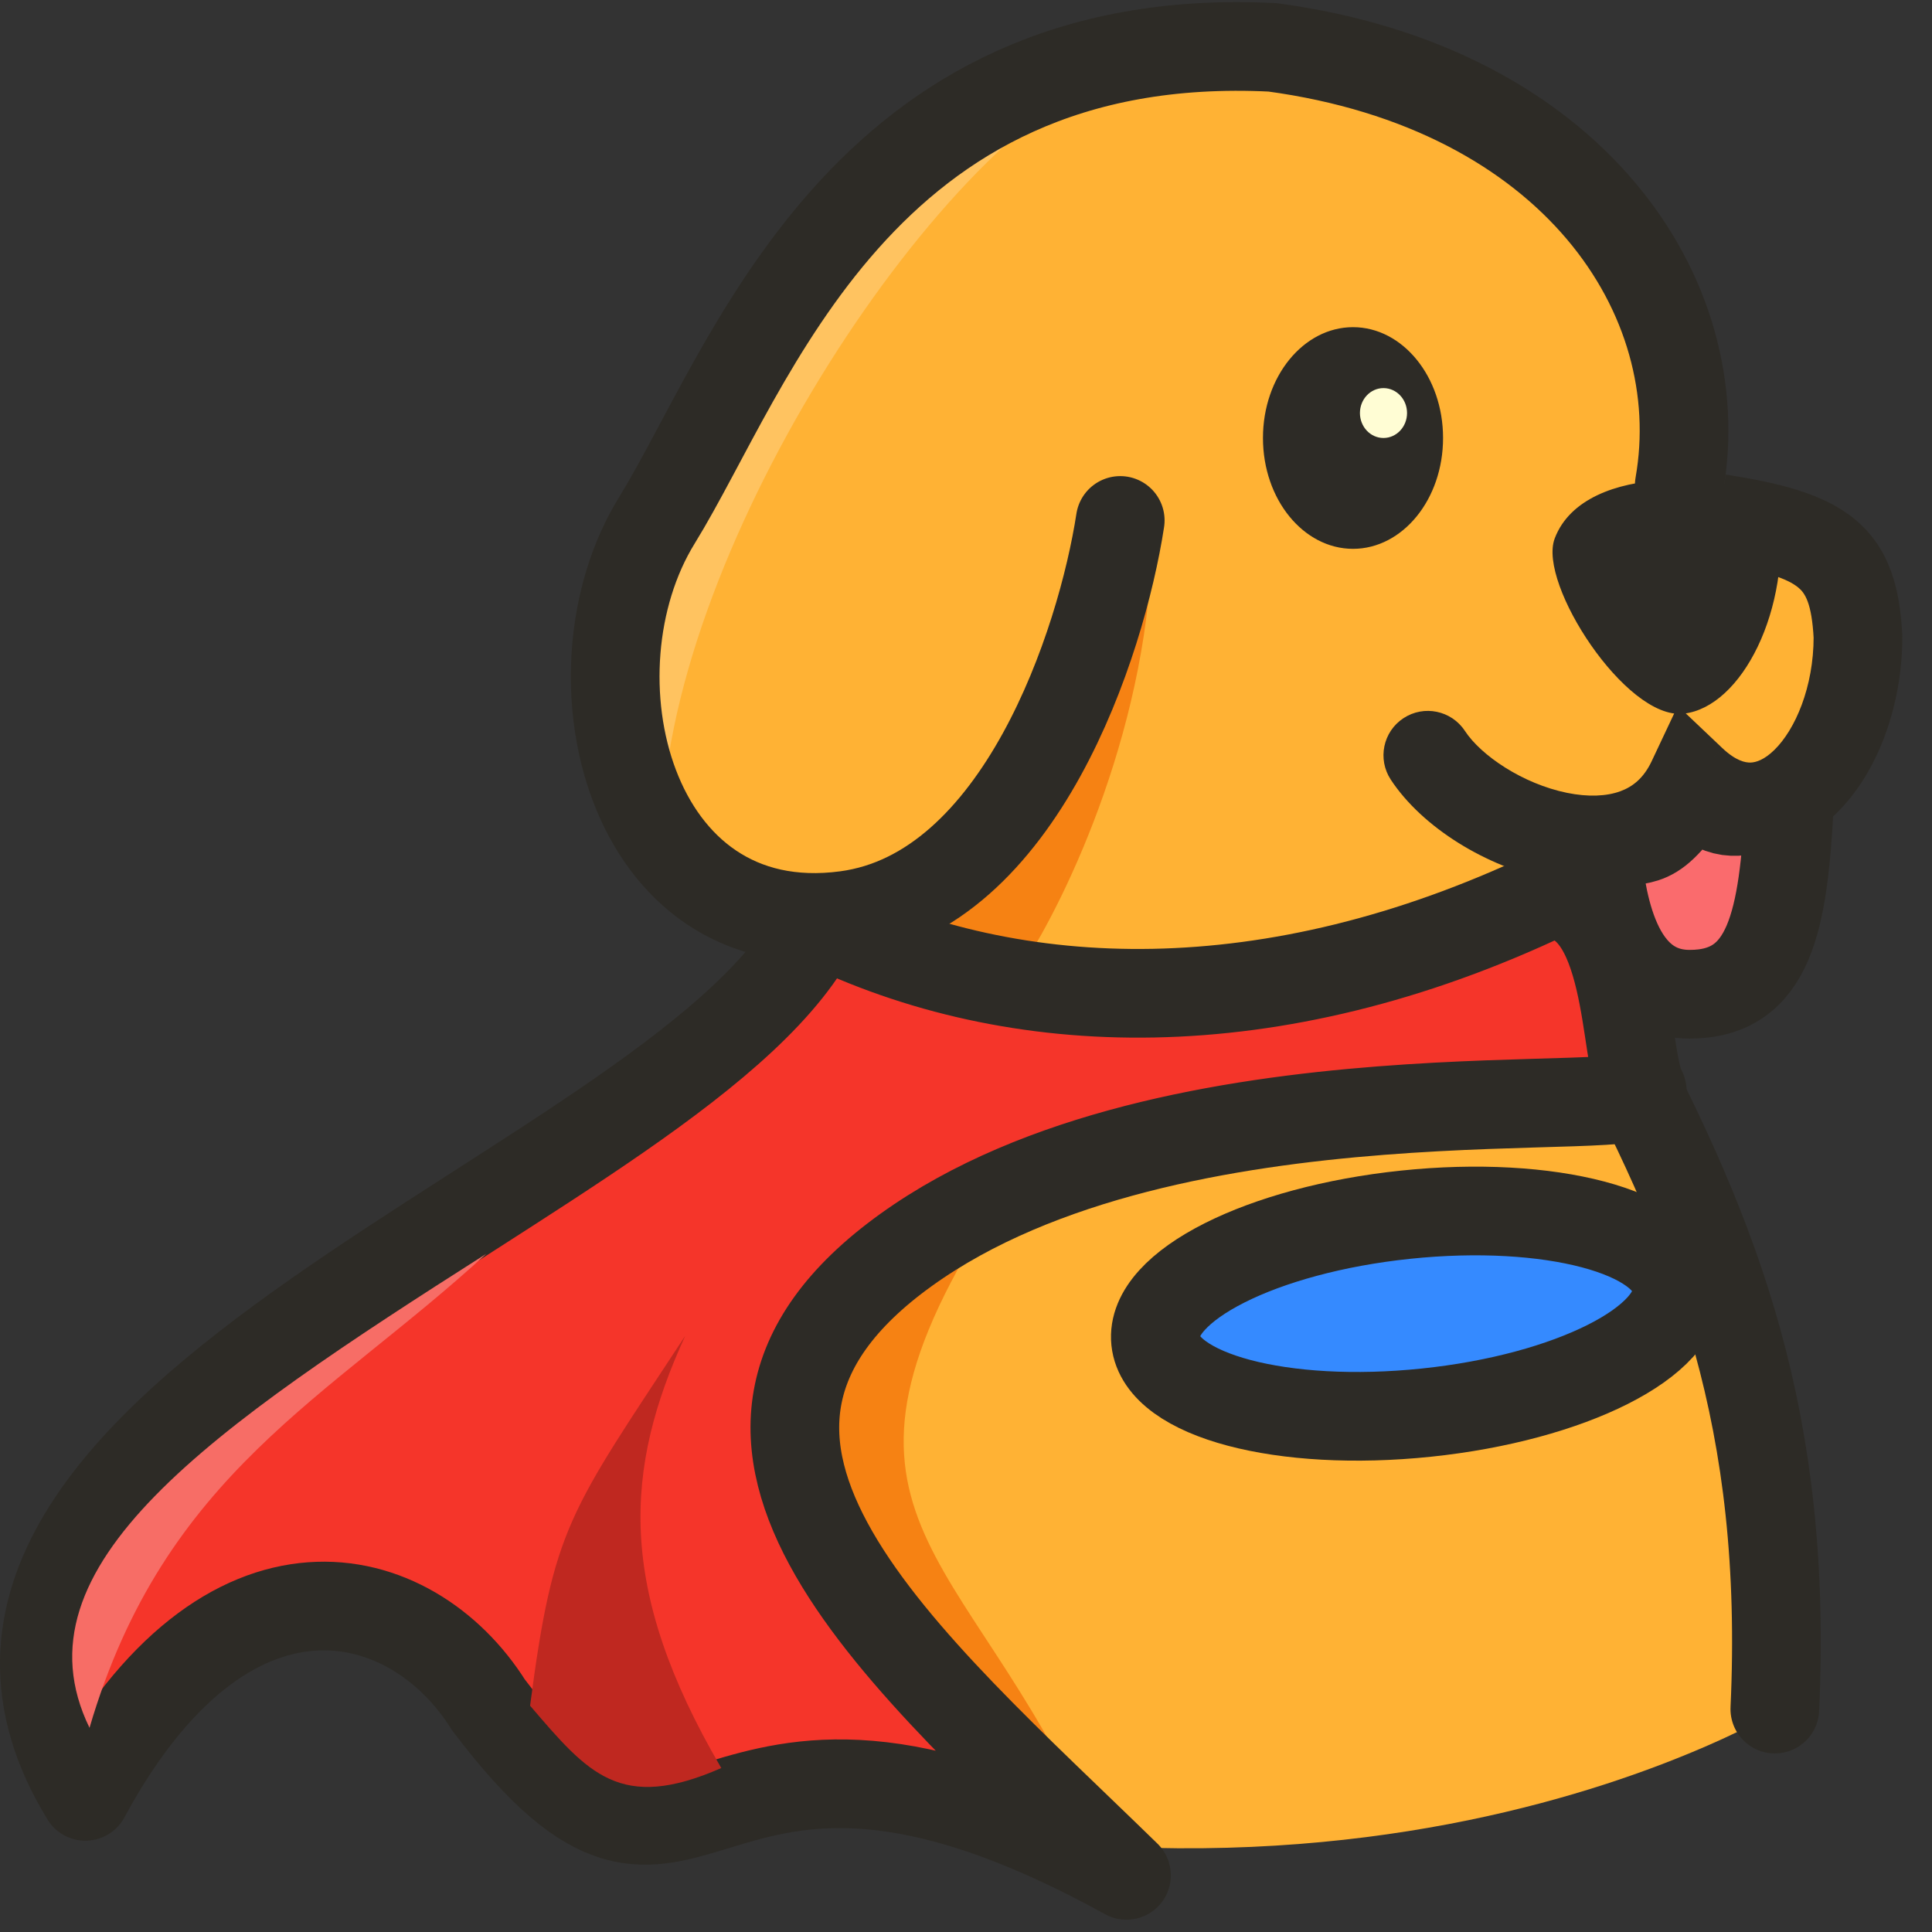 <svg width="60" height="60" viewBox="0 0 60 60" fill="none" xmlns="http://www.w3.org/2000/svg">
<rect x="0" y="0" width="60" height="60" fill="#333333" stroke="none"/>
<path d="M24.981 28.747C22.529 28.202 17.968 25.4 19.345 18.55C25.54 5.858 31.005 0.437 36.383 0.867C41.761 1.298 53.506 3.277 52.388 15.969C55.055 16.787 56.217 16.528 57.034 16.787C58.153 20.358 57.637 23.886 55.572 25.133L49.376 26.295C51.441 34.814 55.572 52.927 55.572 52.927C55.572 52.927 41.029 62.134 19.345 54.132L24.981 28.747Z" fill="#FFB234"/>
<path d="M35.78 16.443C35.78 22.363 33.113 27.917 31.779 29.953L27.348 28.395C29.158 28.176 33.24 25.521 35.78 16.443Z" fill="#F68213"/>
<path d="M31.047 37.267C24.594 47.119 30.058 47.98 33.887 56.671L33.242 57.359C28.036 52.124 19.517 41.01 31.047 37.267Z" fill="#F68213"/>
<path d="M50.021 32.231C53.312 38.492 55.532 44.093 55.119 53.077" stroke="#2D2B26" stroke-width="2.754" stroke-linecap="round"/>
<path d="M34.576 2.201C28.509 4.109 15.86 15.066 20.55 26.037C20.55 17.346 29.025 4.481 34.576 2.201Z" fill="#FFC360"/>
<path d="M50.989 33.846C50.408 32.813 50.702 27.779 48.085 27.779C39.502 31.845 31.539 31.605 25.433 28.618C21.58 36.794 -4.642 43.913 2.651 55.788C7.04 47.657 12.781 49.141 15.171 52.949C21.819 61.726 21.173 50.625 34.984 58.241C28.143 51.567 19.883 44.752 28.143 38.815C36.404 32.878 51.57 34.878 50.989 33.846Z" fill="#F5352A" stroke="#2D2B26" stroke-width="2.754" stroke-linejoin="round"/>
<path d="M16.462 52.972C18.269 55.08 19.259 56.285 22.4 54.908C19.13 49.315 19.388 45.615 21.281 41.484C17.667 46.992 17.194 47.379 16.462 52.972Z" fill="#BF2820"/>
<path d="M34.79 16.163C34.209 19.95 31.692 27.703 26.271 28.425C19.495 29.329 17.494 20.875 20.398 16.163C23.303 11.452 26.701 0.825 39.523 1.471C48.816 2.724 53.183 9.193 52.151 15.066" stroke="#2D2B26" stroke-width="2.754" stroke-linecap="round"/>
<path d="M44.751 13.602C44.751 15.481 43.516 16.98 42.019 16.98C40.522 16.98 39.287 15.481 39.287 13.602C39.287 11.724 40.522 10.225 42.019 10.225C43.516 10.225 44.751 11.724 44.751 13.602Z" fill="#2D2B26" stroke="#2D2B26" stroke-width="0.129"/>
<path d="M48.344 16.743C49.247 14.355 54.023 14.742 55.184 15.775C55.572 18.937 54.023 21.906 52.28 22.099C50.538 22.293 47.827 18.098 48.344 16.743Z" fill="#2D2B26" stroke="#2D2B26" stroke-width="0.129"/>
<path d="M49.569 26.424C49.72 27.507 49.957 30.877 52.474 30.877C54.99 30.877 55.378 28.554 55.571 25.004C53.571 25.198 53.893 25.456 52.474 24.636C51.118 26.618 51.054 25.779 49.569 26.424Z" fill="#FA6B6D" stroke="#2D2B26" stroke-width="2.754"/>
<path d="M57.701 19.776H59.078V19.741L59.076 19.706L57.701 19.776ZM52.538 24.229L53.486 23.23L52.105 21.92L51.293 23.642L52.538 24.229ZM45.493 22.698C45.075 22.063 44.221 21.886 43.586 22.304C42.95 22.722 42.774 23.575 43.191 24.211L45.493 22.698ZM56.324 19.776C56.324 21.337 55.753 22.658 55.102 23.292C54.793 23.594 54.538 23.677 54.365 23.682C54.209 23.686 53.913 23.635 53.486 23.23L51.591 25.228C52.422 26.017 53.4 26.466 54.448 26.434C55.48 26.403 56.358 25.913 57.025 25.263C58.327 23.994 59.078 21.893 59.078 19.776H56.324ZM51.293 23.642C51.045 24.167 50.704 24.434 50.316 24.575C49.892 24.729 49.327 24.757 48.667 24.623C47.291 24.342 45.996 23.465 45.493 22.698L43.191 24.211C44.172 25.703 46.169 26.923 48.117 27.321C49.118 27.525 50.224 27.537 51.255 27.163C52.324 26.775 53.224 26.002 53.783 24.816L51.293 23.642ZM59.076 19.706C59.005 18.323 58.708 17.04 57.603 16.126C56.622 15.315 55.208 14.991 53.591 14.737L53.164 17.458C54.838 17.72 55.521 17.977 55.848 18.247C56.049 18.414 56.268 18.712 56.326 19.847L59.076 19.706Z" fill="#2D2B26"/>
<path d="M44.3 43.87C48.77 43.404 52.25 41.65 52.073 39.952C51.896 38.255 48.128 37.256 43.658 37.723C39.188 38.189 35.709 39.944 35.886 41.641C36.063 43.339 39.83 44.337 44.3 43.87Z" fill="#358AFF" stroke="#2D2B26" stroke-width="2.754"/>
<path d="M42.965 13.602C43.369 13.602 43.697 13.255 43.697 12.827C43.697 12.399 43.369 12.053 42.965 12.053C42.561 12.053 42.234 12.399 42.234 12.827C42.234 13.255 42.561 13.602 42.965 13.602Z" fill="#FFFDD4"/>
<path d="M15.102 38.937C6.583 44.358 0.328 48.625 2.78 53.659C5.103 45.742 10.24 43.411 15.102 38.937Z" fill="#F76D66"/>
</svg>
